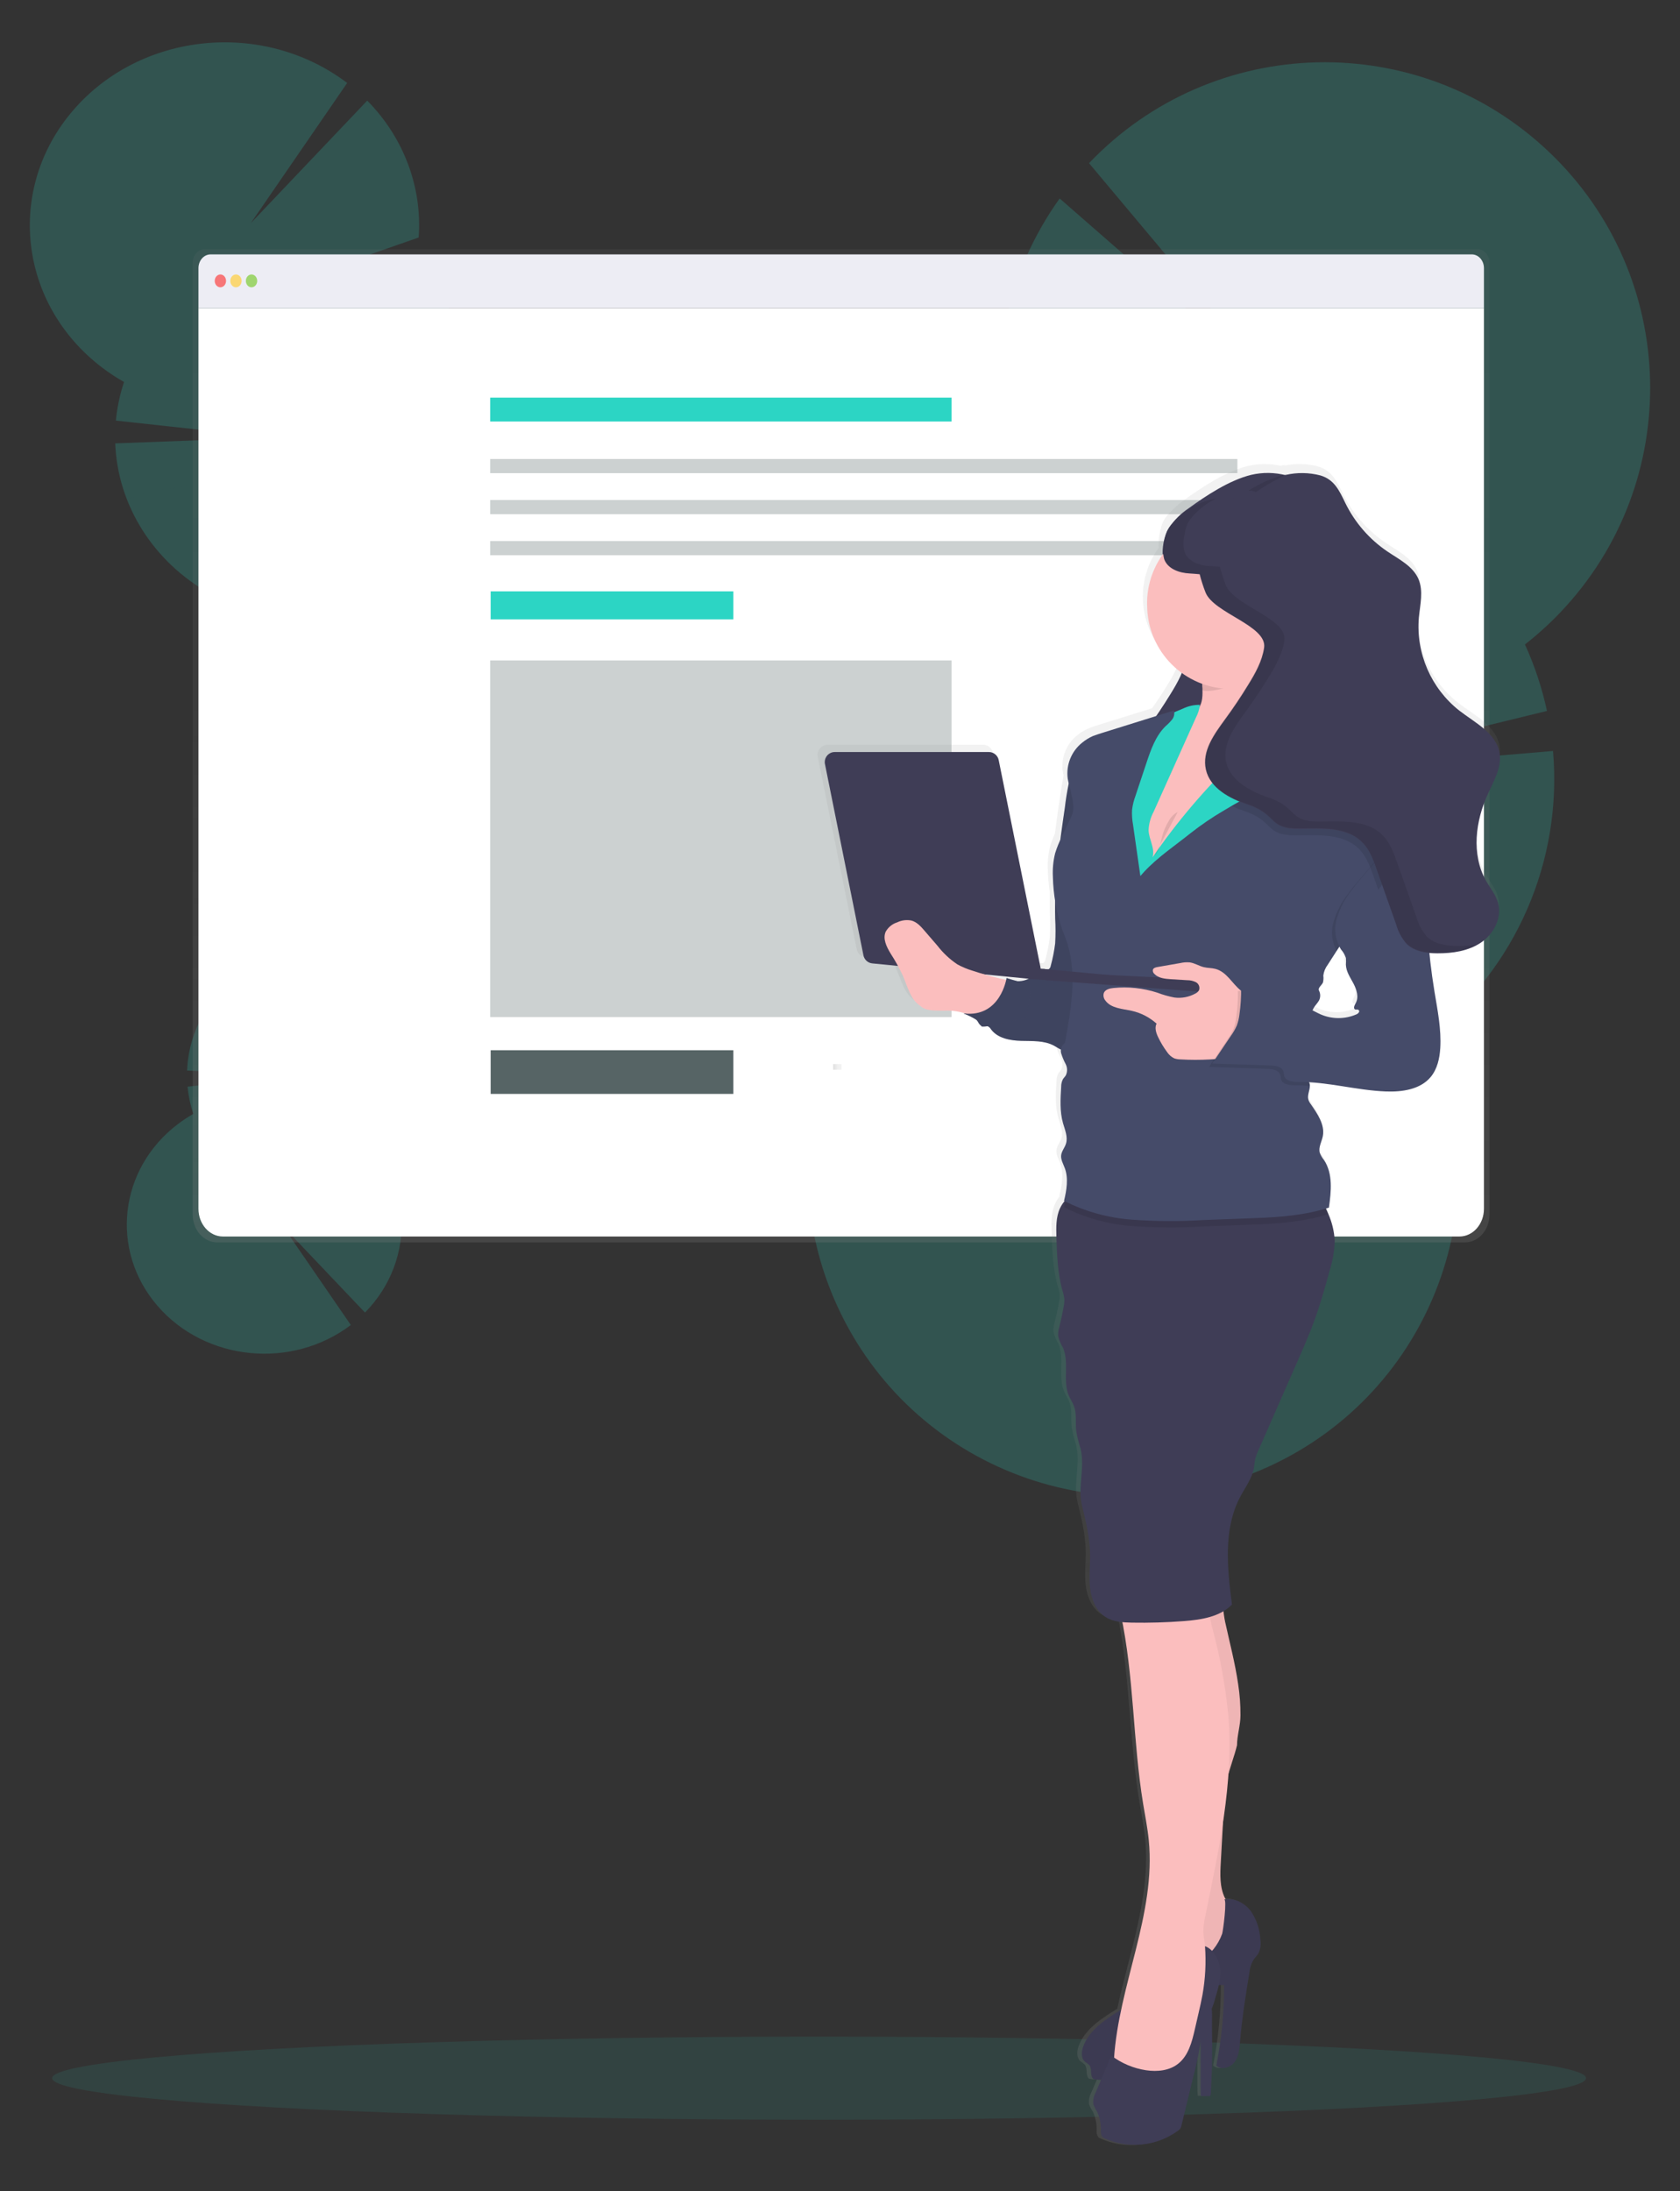 <?xml version="1.0" encoding="utf-8"?>
<!-- Generator: Adobe Illustrator 17.0.0, SVG Export Plug-In . SVG Version: 6.00 Build 0)  -->
<!DOCTYPE svg PUBLIC "-//W3C//DTD SVG 1.1//EN" "http://www.w3.org/Graphics/SVG/1.1/DTD/svg11.dtd">
<svg version="1.1" id="bbad6991-6021-4226-89e8-78832ab4ee8b"
	 xmlns="http://www.w3.org/2000/svg" xmlns:xlink="http://www.w3.org/1999/xlink" x="0px" y="0px" width="1054px"
	 height="1374.49px" viewBox="0 -620.51 1054 1374.49" enable-background="new 0 -620.51 1054 1374.49" xml:space="preserve">
<rect x="0" y="-620.51" width="1054" height="1374.49" fill="#333333" stroke="none"/>
<g>
	<ellipse opacity="0.1" fill="#2CD5C4" enable-background="new    " cx="513.877" cy="683.124" rx="481.177" ry="26.063"/>
	<g opacity="0.2">
		<path fill="#2CD5C4" d="M299.524-35.751c1.556-8.505,6.564-15.39,14.256-18.134c7.692-2.744,16.324-0.706,23.504,4.686
			c5.524,4.235,9.748,9.774,12.239,16.048c0.239,0.61,0.462,1.22,0.684,1.813c-15.247,7.018-30.278,14.24-45.093,21.665
			c-1.29-2.049-2.393-4.196-3.299-6.419C299.204-22.337,298.413-29.123,299.524-35.751z"/>
		<path fill="#2CD5C4" d="M319.422-21.416c-13.108,4.764-29.12-4.438-35.765-20.552c-6.644-16.114-1.404-33.039,11.704-37.803
			c13.108-4.764,29.12,4.438,35.765,20.552C337.77-43.105,332.53-26.18,319.422-21.416z"/>
		<path fill="#2CD5C4" d="M308.441-66.914c-13.173,4.708-29.174-4.604-35.74-20.797c-6.566-16.194-1.21-33.137,11.962-37.845
			c13.173-4.708,29.174,4.604,35.74,20.797C326.97-88.566,321.614-71.622,308.441-66.914z"/>
		<path fill="#2CD5C4" d="M293.921-102.746c-13.173,4.708-29.174-4.604-35.74-20.797s-1.21-33.137,11.962-37.845
			c13.173-4.708,29.174,4.604,35.74,20.797C312.449-124.397,307.093-107.454,293.921-102.746z"/>
		<path fill="#2CD5C4" d="M279.383-138.594c-13.173,4.708-29.174-4.604-35.74-20.797c-6.566-16.194-1.21-33.137,11.962-37.845
			s29.174,4.604,35.74,20.797C297.911-160.245,292.556-143.301,279.383-138.594z"/>
		<path fill="#2CD5C4" d="M311.182-312.416c48.358,27.263,70.57,82.05,53.76,132.601c-20.122,60.508-88.681,94.245-153.131,75.355
			c-64.45-18.891-100.386-83.256-80.265-143.764c-35.435-19.963-57.729-55.382-59.263-94.153l97.843-3.675L72.693-356.66
			c0.78-8.221,2.5-16.34,5.128-24.216c-4.767-2.7-9.333-5.703-13.664-8.988c-52.531-39.836-60.718-112.11-18.286-161.428
			c42.432-49.318,119.415-57.004,171.946-17.168l-60.409,87.862l72.989-76.805c22.894,23.231,34.569,54.297,32.273,85.872
			L194.69-447.78l66.665-12.742c-0.922,5.23-2.23,10.394-3.914,15.454C305.801-417.782,328.005-362.978,311.182-312.416z"/>
		<path opacity="0.1" fill="#2CD5C4" enable-background="new    " d="M311.165-312.448c48.358,27.263,70.57,82.05,53.76,132.601
			c-20.122,60.508-88.681,94.245-153.131,75.355c-64.45-18.891-100.386-83.256-80.265-143.764
			c-23.511-13.226-41.58-33.514-51.281-57.58C75.377-317.888,319.148-336.167,311.165-312.448z"/>
	</g>
	<g opacity="0.2">
		<path fill="#2CD5C4" d="M279.398-179.249c0.639-1.569,1.418-3.085,2.329-4.531c10.458,5.241,21.068,10.339,31.831,15.293
			c-0.157,0.419-0.314,0.85-0.483,1.28c-1.758,4.429-4.74,8.339-8.64,11.328c-5.068,3.806-11.162,5.245-16.591,3.308
			c-5.43-1.937-8.965-6.797-10.064-12.801C276.997-170.05,277.555-174.841,279.398-179.249z"/>
		<path fill="#2CD5C4" d="M300.089-148.805c-4.69,11.375-15.994,17.871-25.247,14.508c-9.253-3.363-12.952-15.31-8.262-26.685
			c4.69-11.375,15.994-17.871,25.247-14.508S304.78-160.181,300.089-148.805z"/>
		<path fill="#2CD5C4" d="M292.52-116.658c-4.635,11.431-15.93,18.004-25.229,14.681c-9.299-3.323-13.079-15.284-8.444-26.715
			c4.635-11.431,15.93-18.004,25.229-14.681S297.155-128.089,292.52-116.658z"/>
		<path fill="#2CD5C4" d="M282.27-91.364c-4.635,11.431-15.93,18.004-25.229,14.681s-13.079-15.284-8.444-26.715
			s15.93-18.004,25.229-14.681C283.124-114.756,286.905-102.795,282.27-91.364z"/>
		<path fill="#2CD5C4" d="M272.008-66.059c-4.635,11.431-15.93,18.004-25.229,14.681c-9.299-3.323-13.079-15.284-8.444-26.715
			s15.93-18.004,25.229-14.681S276.643-77.49,272.008-66.059z"/>
		<path fill="#2CD5C4" d="M248.074,123.569c1.189,3.572,2.112,7.217,2.763,10.909l-47.059-8.995l47.989,16.766
			c1.621,22.289-6.621,44.219-22.782,60.618l-51.524-54.218l42.643,62.023c-37.082,28.121-91.426,22.695-121.379-12.119
			c-29.953-34.814-24.174-85.833,12.909-113.954c3.057-2.319,6.28-4.439,9.645-6.345c-1.855-5.56-3.069-11.291-3.62-17.095
			l68.779-7.488l-69.069-2.594c1.083-27.369,16.821-52.371,41.835-66.463c-14.204-42.713,11.163-88.149,56.66-101.484
			c45.496-13.335,93.893,10.48,108.097,53.194c11.867,35.684-3.813,74.359-37.95,93.604
			C297.886,65.621,282.212,104.308,248.074,123.569z"/>
		<path opacity="0.1" fill="#2CD5C4" enable-background="new    " d="M122.992,25.284c6.848-16.989,19.603-31.31,36.2-40.646
			c-14.204-42.713,11.163-88.149,56.66-101.484c45.496-13.335,93.893,10.48,108.097,53.194c11.867,35.684-3.813,74.359-37.95,93.604
			C291.634,46.695,119.553,33.792,122.992,25.284z"/>
	</g>
	<g opacity="0.2">
		<path fill="#2CD5C4" d="M584.98-46.971c-74.199,58.174-98.932,159.58-59.849,245.384
			c46.756,102.648,167.872,147.958,270.52,101.202s147.958-167.872,101.202-270.52c54.322-42.599,83.466-109.745,77.482-178.519
			l-162.984,13.806l159.19-38.921c-3.089-14.358-7.718-28.341-13.806-41.706c7.859-6.136,15.258-12.839,22.138-20.055
			c77.832-81.639,74.745-210.916-6.894-288.748s-210.916-74.745-288.748,6.894l119.525,142.599L664.816-496.017
			c-32.771,45.718-45.276,102.911-34.575,158.134l117.916,27.852l-113.186-8.692c2.676,9.024,5.981,17.85,9.892,26.412
			C570.665-234.157,545.919-132.77,584.98-46.971z"/>
		<path opacity="0.1" fill="#2CD5C4" enable-background="new    " d="M584.98-46.971c-74.2,58.157-98.952,159.544-59.897,245.349
			c46.727,102.662,167.83,148.006,270.491,101.279c102.662-46.727,148.006-167.83,101.279-270.491
			c36.1-28.216,61.616-67.794,72.416-112.321C974.696-105.413,566.612-87.213,584.98-46.971z"/>
	</g>
	<g>
		
			<linearGradient id="SVGID_1_" gradientUnits="userSpaceOnUse" x1="-624.018" y1="1656.399" x2="-624.018" y2="2279.501" gradientTransform="matrix(1 0 0 -1 1151.71 1815.26)">
			<stop  offset="0" style="stop-color:#808080;stop-opacity:0.25"/>
			<stop  offset="0.54" style="stop-color:#808080;stop-opacity:0.12"/>
			<stop  offset="1" style="stop-color:#808080;stop-opacity:0.1"/>
		</linearGradient>
		<path fill="url(#SVGID_1_)" d="M926.812-464.242H128.541c-4.236,0.013-7.662,3.913-7.656,8.715v596.805
			c-0.028,9.678,6.868,17.55,15.404,17.582c0.017,0,0.034,0,0.052,0h782.701c8.536,0,15.456-7.846,15.456-17.524
			c0-0.019,0-0.039,0-0.058v-596.817c0-4.807-3.437-8.704-7.676-8.704C926.818-464.242,926.815-464.242,926.812-464.242z"/>
		<path fill="#FFFFFF" d="M930.995-427.196v564.958c0,9.596-6.858,17.377-15.322,17.384H139.834
			c-8.464-0.006-15.322-7.787-15.322-17.384v-564.958H930.995z"/>
		<path fill="#EDEDF4" d="M930.995-452.302v25.106H124.512v-25.106c-0.006-4.755,3.39-8.615,7.584-8.622c0.003,0,0.007,0,0.01,0
			h791.346C927.63-460.892,931.001-457.039,930.995-452.302z"/>
		<ellipse opacity="0.8" fill="#FA5959" enable-background="new    " cx="138.268" cy="-444.311" rx="3.555" ry="4.03"/>
		<ellipse opacity="0.8" fill="#FED253" enable-background="new    " cx="148.036" cy="-444.311" rx="3.555" ry="4.03"/>
		<ellipse opacity="0.8" fill="#8CCF4D" enable-background="new    " cx="157.804" cy="-444.311" rx="3.555" ry="4.03"/>
	</g>
	
		<linearGradient id="SVGID_2_" gradientUnits="userSpaceOnUse" x1="-467.501" y1="462.976" x2="-467.501" y2="468.26" gradientTransform="matrix(6.123234e-17 1 1 -6.123234e-17 59.72 516.27)">
		<stop  offset="0" style="stop-color:#808080;stop-opacity:0.25"/>
		<stop  offset="0.54" style="stop-color:#808080;stop-opacity:0.12"/>
		<stop  offset="1" style="stop-color:#808080;stop-opacity:0.1"/>
	</linearGradient>
	<rect x="522.686" y="47.006" fill="url(#SVGID_2_)" width="5.284" height="3.526"/>
	<g>
		<rect x="307.527" y="-371.076" fill="#2CD5C4" width="289.439" height="14.988"/>
		<rect x="307.527" y="-332.586" opacity="0.3" fill="#566465" width="468.78" height="8.882"/>
		<rect x="307.527" y="-306.837" opacity="0.3" fill="#566465" width="468.78" height="8.882"/>
		<rect x="307.527" y="-281.087" opacity="0.3" fill="#566465" width="468.78" height="8.882"/>
		<rect x="307.825" y="-249.553" fill="#2CD5C4" width="152.271" height="17.579"/>
		<rect x="307.825" y="38.302" fill="#566465" width="152.271" height="27.393"/>
		<rect x="307.527" y="-206.228" opacity="0.3" fill="#566465" width="289.439" height="223.741"/>
	</g>
	<g>
		
			<linearGradient id="SVGID_3_" gradientUnits="userSpaceOnUse" x1="-841.1" y1="1090.205" x2="-841.1" y2="2144.664" gradientTransform="matrix(-1 0 0 -1 -114.139 1815.26)">
			<stop  offset="0" style="stop-color:#808080;stop-opacity:0.25"/>
			<stop  offset="0.54" style="stop-color:#808080;stop-opacity:0.12"/>
			<stop  offset="1" style="stop-color:#808080;stop-opacity:0.1"/>
		</linearGradient>
		<path fill="url(#SVGID_3_)" d="M518.069-153.223c-3.469,0.697-5.716,4.073-5.019,7.542L537.459-25.12
			c0.572,2.759,2.869,4.828,5.673,5.108l16.266,1.591c1.194,2.098,2.277,4.257,3.245,6.469c2.91,6.825,4.773,14.842,11.053,18.841
			c3.412,3.391,10.949,2.784,15.324,2.784c4.583-0.168,9.161,0.47,13.524,1.884c-0.508-0.062-1.021-0.062-1.528,0
			c2.837,1.138,5.581,2.496,8.206,4.061c0.214,0.251,0.41,0.517,0.586,0.796c0.691,1.068,1.235,2.345,2.407,2.868
			c-0.356,0.67,1.256,0.691,3.831,0.335c0.247,0.052,0.487,0.137,0.712,0.251c0.685,0.451,1.258,1.052,1.675,1.758
			c4.229,5.631,12.1,7.034,19.176,7.222s14.507-0.314,20.788,3.036c1.486,0.796,2.868,1.8,4.417,2.47
			c-0.115,0.728-0.115,1.47,0,2.198c0.718,2.348,1.664,4.62,2.826,6.783c1.154,2.22,1.208,4.852,0.147,7.118
			c-0.523,0.921-1.34,1.612-1.884,2.512c-0.739,1.474-1.112,3.104-1.089,4.752c-0.481,7.662-0.963,15.491,1.13,22.86
			c1.214,4.312,3.287,8.834,1.926,13.021c-0.796,2.554-2.763,4.522-3.077,7.39c-0.314,2.868,1.382,5.464,2.366,8.164
			c2.345,6.343,1.068,13.963-0.544,20.516l0.314,0.168c-1.178,1.397-2.164,2.946-2.931,4.606
			c-2.575,5.485-2.407,11.954-2.219,18.045c0.356,11.493,0.754,23.111,3.936,34.123c0.533,1.57,0.904,3.19,1.109,4.836
			c0.046,1.552-0.087,3.105-0.398,4.627c-0.691,4.417-1.717,8.813-2.784,13.168c-0.628,1.858-0.878,3.822-0.733,5.778
			c0.625,2.513,1.635,4.914,2.994,7.118c4.208,9.504-0.398,20.976,3.789,30.438c0.963,2.24,2.407,4.271,3.245,6.552
			c1.863,4.982,0.816,10.53,1.445,15.784c0.667,3.719,1.576,7.39,2.721,10.991c3.015,11.702-1.968,24.158,0.921,35.902
			c2.47,10.069,4.941,20.202,5.129,30.522c0.167,7.201-0.816,14.403,0,21.541s3.81,14.507,9.944,18.318
			c3.255,1.854,6.895,2.928,10.635,3.14c7.243,37.703,6.846,76.578,13.126,114.469c1.256,7.704,2.805,15.324,3.58,23.028
			c3.58,36.112-9.86,71.177-17.48,106.765l-1.214,0.754c-9.337,5.82-19.301,12.393-23.028,22.714
			c-1.151,3.203-1.403,7.243,1.151,9.483c0.953,0.627,1.856,1.327,2.701,2.093c2.031,2.47,0.251,6.804,2.701,8.897
			c1.613,0.272,3.243,0.44,4.878,0.502l-3.454,8.06c-1.283,2.267-1.783,4.894-1.424,7.474c0.592,1.592,1.38,3.104,2.345,4.501
			c1.766,3.787,2.586,7.947,2.387,12.121c-0.153,1.393,0.228,2.792,1.068,3.915c0.461,0.418,0.993,0.751,1.57,0.984
			c15.255,6.717,32.93,4.82,46.411-4.982c0.628-0.416,1.163-0.957,1.57-1.591c0.206-0.434,0.361-0.891,0.461-1.361l3.203-13.084
			l0.377-1.549l3.768-15.45c1.779-7.222,3.538-14.528,4.773-21.876c0,4.103,0,8.206,0,12.309c0,4.787,0,9.588,0,14.403
			c-0.037,2.096,0.04,4.193,0.23,6.28c1.758,0,3.538,0,5.296,0c0.258,0.02,0.51-0.09,0.67-0.293
			c0.244-0.531,0.359-1.112,0.335-1.696c0.251-5.275,0.44-10.551,0.565-15.826c0.167-9.239,0.167-18.485,0-27.738
			c-0.126-2.093,0.209-6.406-0.126-9.274c0.834-2.045,1.534-4.143,2.093-6.28c0.837-2.91,1.738-5.841,2.386-8.792
			c1.097-0.157,2.211-0.157,3.308,0c0.061,17.091-1.58,34.146-4.899,50.912c3.287,3.077,9.044,1.298,11.66-2.345
			c2.617-3.643,2.973-8.353,3.35-12.812c1.256-14.633,3.622-29.161,5.966-43.648c0.255-2.494,0.964-4.921,2.093-7.159
			c1.151-1.926,2.91-3.329,3.915-5.422c1.032-2.561,1.344-5.355,0.9-8.081c-0.32-6.457-2.429-12.697-6.092-18.024
			c-3.637-5.004-9.591-7.788-15.764-7.369c-0.126-0.23-0.377-0.461-0.377-0.691c-3.475-6.95-3.119-15.094-2.68-22.839
			c0.502-8.751,0.991-17.494,1.465-26.231c1.444-9.63,2.575-19.281,3.245-28.931c1.633-6.218,3.957-12.205,5.485-18.485
			c0-6.176,2.24-12.561,2.24-18.841c0.025-6.539-0.465-13.07-1.465-19.532c-1.989-13.293-5.401-26.273-8.269-39.357
			c-0.481-2.219-0.796-4.543-1.109-6.846c1.959-1.168,3.766-2.574,5.38-4.187c-2.952-22.923-5.652-47.542,5.213-67.953
			c3.224-6.05,7.62-11.723,8.751-18.464c0.272-1.737,0.356-3.475,0.733-5.192c0.491-2.008,1.192-3.959,2.093-5.82
			c7.173-16.217,14.333-32.42,21.479-48.609c1.151-2.617,2.303-5.234,3.475-7.829c3.705-8.457,7.453-16.894,10.635-25.582
			c3.747-10.111,6.699-20.578,9.546-31.046c2.005-6.173,3.105-12.604,3.266-19.092c-0.296-5.78-1.652-11.457-3.998-16.747
			c-0.502-1.193-1.047-2.387-1.591-3.559l1.926-0.544c1.444-10.195,2.638-21.437-3.098-29.978c-1.127-1.348-2.031-2.868-2.68-4.501
			c-1.026-3.496,1.193-7.055,1.905-10.614c1.444-7.306-3.517-14.173-7.704-20.327c-0.634-0.821-1.129-1.74-1.465-2.721
			c-0.796-2.805,0.942-5.924,0.942-8.751c0.001-0.723-0.156-1.438-0.461-2.093c16.245,0.942,32.302,5.192,48.63,5.82
			c10.321,0.398,21.835-1.214,28.45-9.106c4.208-5.003,5.694-11.723,6.092-18.213c0.754-11.995-1.738-23.907-3.684-35.777
			c-1.319-8.039-2.366-16.14-3.203-24.242c1.696,0.23,3.37,0.23,5.024,0.23c9.672,0.042,19.699-1.403,27.696-6.804
			c7.997-5.401,13.335-15.491,10.823-24.765c-1.424-5.213-5.045-9.525-7.704-14.235c-9.42-16.601-6.678-37.724,1.34-55.015
			c3.789-8.206,8.813-16.706,7.285-25.603c-2.156-12.477-15.596-18.966-25.665-26.712c-17.959-13.978-27.639-36.085-25.728-58.763
			c0.775-8.227,3.015-16.873-0.293-24.43c-3.538-8.102-12.267-12.372-19.636-17.313c-11.445-7.674-20.671-18.221-26.754-30.585
			c-3.747-7.683-6.846-14.717-15.722-17.355c-7.128-1.87-14.601-2.006-21.793-0.398c0.502-0.23,0.984-0.502,1.486-0.712
			l-1.989,0.398l-1.047,0.293c-6.791-1.473-13.823-1.437-20.599,0.105c-13.712,3.308-28.701,13.147-39.88,21.248
			c-3.363,2.34-6.453,5.051-9.211,8.081c-0.293,0.314-0.607,0.607-0.879,0.921c-1.382,1.489-2.545,3.166-3.454,4.982
			c-0.589,1.341-1.017,2.746-1.277,4.187c-1.173,3.884-1.648,7.945-1.403,11.995c-0.607,0.837-1.193,1.717-1.758,2.596
			c-14.89,23.581-8.781,54.685,13.921,70.884c-2.017,4.61-4.405,9.048-7.139,13.272c-2.805,4.689-5.966,9.274-9.085,13.817
			l-33.683,10.467c-2.13,0.623-4.227,1.356-6.28,2.198c-2.475,1.076-4.793,2.485-6.887,4.187
			c-6.872,5.41-10.381,14.043-9.232,22.714c0.146,0.879,0.335,1.738,0.565,2.596c-1.026,5.15-1.8,10.404-2.575,15.617
			c-1.026,7.013-2.031,14.068-2.952,21.102c-1.179,2.479-2.159,5.048-2.931,7.683c-1.221,4.855-1.715,9.864-1.465,14.863
			c0.128,4.689,0.541,9.366,1.235,14.005c0,4.124-0.126,8.206,0,12.393c0.324,5.243,0.324,10.5,0,15.743
			c-0.572,4.78-1.503,9.511-2.784,14.152c-0.105,0.844-0.561,1.604-1.256,2.093c-0.13,0.045-0.263,0.08-0.398,0.105l-2.24-0.23
			l-2.512-0.272c0.042-0.355,0.042-0.713,0-1.068l-26.419-130.337c-0.615-2.981-3.236-5.122-6.28-5.129h-97.638
			C518.74-153.33,518.402-153.29,518.069-153.223z M822.208,9.547c0.194-0.542,0.432-1.067,0.712-1.57
			c0.984-1.675,2.449-3.077,3.433-4.773c0.964-1.938,0.964-4.216,0-6.155c-0.963-1.779,1.633-3.308,2.47-5.15
			c0.362-1.422,0.44-2.902,0.23-4.354c0.302-2.456,1.249-4.789,2.742-6.762c1.87-2.931,3.747-5.841,5.631-8.73
			c0.586-0.858,1.151-1.717,1.717-2.596c0.335,0.586,0.649,1.172,1.026,1.717c1.381,1.561,2.434,3.383,3.098,5.359
			c0.127,1.393,0.127,2.794,0,4.187c0.084,4.333,2.742,8.102,4.815,11.912c2.073,3.81,3.517,8.583,1.424,12.351
			c-0.754,1.298-1.738,3.308-0.377,3.978c0.712,0.335,1.424-0.335,2.303,0.461c0.879,0.796-0.314,2.135-1.403,2.617
			c-7.307,3.16-15.595,3.16-22.902,0C825.453,11.305,823.799,10.384,822.208,9.547z M614.77-12.979l26.963,2.638
			c-2.24,1.087-4.715,1.597-7.201,1.486L628-10.802c0,0-0.063,0.419-0.23,1.172c-1.235-0.335-2.47-0.628-3.705-0.921
			C620.945-11.283,617.847-12.099,614.77-12.979z"/>
		<path fill="#3F3D56" d="M806.968-322.325c-7.214-1.897-14.782-1.997-22.044-0.293c-13.544,3.287-28.366,13.063-39.419,21.123
			c-4.693,3.141-8.738,7.157-11.912,11.828c-7.348,11.995-3.81,27.529,1.235,40.654c5.045,13.126,11.64,26.649,9.546,40.571
			c-1.235,8.374-5.485,15.973-9.944,23.174c-4.564,7.467-9.407,14.689-14.528,21.667c-6.846,9.42-14.675,19.992-12.037,31.611
			c2.638,11.619,14.905,18.108,26.21,21.939c19.306,6.494,39.568,9.686,59.935,9.441c13.838-0.167,29.622-1.214,39.315,8.667
			c4.564,4.606,6.95,11.011,9.044,17.166l12.037,34.102c1.549,4.375,3.182,8.918,6.49,12.184c4.94,4.878,12.456,5.924,19.385,5.924
			c9.546,0.042,19.469-1.424,27.382-6.783c7.913-5.359,13.189-15.387,10.697-24.619c-1.34-5.192-4.982-9.483-7.62-14.173
			c-9.316-16.496-6.594-37.514,1.319-54.722c3.747-8.143,8.73-16.622,7.222-25.456c-2.135-12.414-15.429-18.862-25.372-26.587
			c-17.657-13.928-27.148-35.787-25.268-58.197c0.754-8.164,2.973-16.789-0.293-24.305c-3.496-8.06-12.121-12.288-19.427-17.208
			c-11.323-7.66-20.439-18.155-26.44-30.439C818.817-312.612,815.739-319.604,806.968-322.325z"/>
		<path fill="#454B69" d="M691.41-42.412c1.277,21.165,2.533,42.874-3.747,63.138c-1.267,5.119-3.817,9.831-7.411,13.691
			c-3.768,3.58-9.567,5.673-14.424,3.58c-1.591-0.67-3.015-1.717-4.543-2.533c-6.155-3.329-13.565-2.847-20.557-3.036
			c-6.992-0.188-14.759-1.57-18.946-7.18c-0.416-0.7-0.98-1.301-1.654-1.758c-1.361-0.712-3.349-0.042-4.501-0.565
			c-1.151-0.523-1.696-1.8-2.366-2.847c-1.905-2.952-5.234-5.38-8.709-4.836c6.92,1.759,14.262,0.422,20.118-3.663
			c5.789-4.257,8.509-11.538,6.929-18.548c5.14,3.015,11.61,2.531,16.245-1.214c2.303-1.947,4.522-4.836,7.515-4.48
			c0.879,0.105,1.821,0.502,2.617,0.105c0.693-0.488,1.143-1.251,1.235-2.093c1.271-4.622,2.202-9.331,2.784-14.089
			c0.304-5.208,0.304-10.43,0-15.638c-0.628-23.342,2.742-46.663,6.092-69.69c1.115-9.567,3.041-19.021,5.757-28.261
			C685.109-110.512,689.38-76.054,691.41-42.412z"/>
		<path opacity="0.1" enable-background="new    " d="M691.41-42.412c1.277,21.165,2.533,42.874-3.747,63.138
			c-1.267,5.119-3.817,9.831-7.411,13.691c-3.768,3.58-9.567,5.673-14.424,3.58c-1.591-0.67-3.015-1.717-4.543-2.533
			c-6.155-3.329-13.565-2.847-20.557-3.036c-6.992-0.188-14.759-1.57-18.946-7.18c-0.416-0.7-0.98-1.301-1.654-1.758
			c-1.361-0.712-3.349-0.042-4.501-0.565c-1.151-0.523-1.696-1.8-2.366-2.847c-1.905-2.952-5.234-5.38-8.709-4.836
			c6.92,1.759,14.262,0.422,20.118-3.663c5.789-4.257,8.509-11.538,6.929-18.548c5.14,3.015,11.61,2.531,16.245-1.214
			c2.303-1.947,4.522-4.836,7.515-4.48c0.879,0.105,1.821,0.502,2.617,0.105c0.693-0.488,1.143-1.251,1.235-2.093
			c1.271-4.622,2.202-9.331,2.784-14.089c0.304-5.208,0.304-10.43,0-15.638c-0.628-23.342,2.742-46.663,6.092-69.69
			c1.115-9.567,3.041-19.021,5.757-28.261C685.109-110.512,689.38-76.054,691.41-42.412z"/>
		<path fill="#FBBEBE" d="M778.246,455.469c0.032-6.511-0.451-13.014-1.444-19.448c-1.905-13.21-5.338-26.126-8.185-39.147
			c-2.135-9.944-0.67-22.379-12.958-22.504c-13.817-0.126-28.115,2.156-41.869,3.203c-1.8,63.117,14.047,125.397,15.47,188.409
			c0.356,15.45-0.251,31.297-6.071,45.616c-4.522,11.263-12.121,20.997-19.176,30.899c-2.361,2.826-4.006,6.179-4.794,9.776
			c-0.502,3.643,1.193,7.85,4.668,9.002c1.898,0.496,3.9,0.423,5.757-0.209c12.498-3.328,21.772-13.607,30.145-23.384l26.922-31.192
			c5.485-6.343,11.326-14.068,9.483-22.232c-1.172-5.213-5.275-9.232-7.641-14.026c-3.433-6.908-3.077-15.01-2.638-22.714l1.8-32.49
			c0.204-6.422,0.904-12.819,2.093-19.134c1.633-7.327,4.522-14.34,6.28-21.646C776.09,468.155,778.246,461.812,778.246,455.469z"/>
		<path opacity="0.05" enable-background="new    " d="M778.246,455.469c0.032-6.511-0.451-13.014-1.444-19.448
			c-1.905-13.21-5.338-26.126-8.185-39.147c-2.135-9.944-0.67-22.379-12.958-22.504c-13.817-0.126-28.115,2.156-41.869,3.203
			c-1.8,63.117,14.047,125.397,15.47,188.409c0.356,15.45-0.251,31.297-6.071,45.616c-4.522,11.263-12.121,20.997-19.176,30.899
			c-2.361,2.826-4.006,6.179-4.794,9.776c-0.502,3.643,1.193,7.85,4.668,9.002c1.898,0.496,3.9,0.423,5.757-0.209
			c12.498-3.328,21.772-13.607,30.145-23.384l26.922-31.192c5.485-6.343,11.326-14.068,9.483-22.232
			c-1.172-5.213-5.275-9.232-7.641-14.026c-3.433-6.908-3.077-15.01-2.638-22.714l1.8-32.49c0.204-6.422,0.904-12.819,2.093-19.134
			c1.633-7.327,4.522-14.34,6.28-21.646C776.09,468.155,778.246,461.812,778.246,455.469z"/>
		<path fill="#3F3D56" d="M766.753,592.568c-2.562,7.111-7.453,13.146-13.879,17.124c-16.852,10.132-33.809,20.599-50.556,31.067
			c-9.232,5.862-19.092,12.33-22.756,22.609c-1.13,3.14-1.403,7.201,1.13,9.42c0.946,0.627,1.842,1.327,2.68,2.093
			c2.01,2.449,0.23,6.762,2.659,8.855c14.087,2.213,28.359-2.667,38.142-13.042c4.444-5.347,8.396-11.086,11.807-17.145
			c4.055-6.398,8.553-12.505,13.461-18.276c4.794-5.694,11.2-11.472,18.548-10.467c0.032,16.93-1.602,33.821-4.878,50.431
			c3.161,3.036,8.939,1.277,11.535-2.345c2.596-3.622,2.952-8.311,3.329-12.749c1.214-14.549,3.559-28.994,5.903-43.418
			c0.254-2.481,0.964-4.894,2.093-7.118c1.13-1.905,2.868-3.412,3.852-5.401c1.048-2.542,1.36-5.328,0.9-8.039
			c-0.311-6.417-2.398-12.621-6.029-17.92c-3.936-5.108-10.467-8.499-16.747-7.201C769.998,570.356,767.36,590.746,766.753,592.568z
			"/>
		<path opacity="0.05" enable-background="new    " d="M766.753,592.568c-2.562,7.111-7.453,13.146-13.879,17.124
			c-16.852,10.132-33.809,20.599-50.556,31.067c-9.232,5.862-19.092,12.33-22.756,22.609c-1.13,3.14-1.403,7.201,1.13,9.42
			c0.946,0.627,1.842,1.327,2.68,2.093c2.01,2.449,0.23,6.762,2.659,8.855c14.087,2.213,28.359-2.667,38.142-13.042
			c4.444-5.347,8.396-11.086,11.807-17.145c4.055-6.398,8.553-12.505,13.461-18.276c4.794-5.694,11.2-11.472,18.548-10.467
			c0.032,16.93-1.602,33.821-4.878,50.431c3.161,3.036,8.939,1.277,11.535-2.345c2.596-3.622,2.952-8.311,3.329-12.749
			c1.214-14.549,3.559-28.994,5.903-43.418c0.254-2.481,0.964-4.894,2.093-7.118c1.13-1.905,2.868-3.412,3.852-5.401
			c1.048-2.542,1.36-5.328,0.9-8.039c-0.311-6.417-2.398-12.621-6.029-17.92c-3.936-5.108-10.467-8.499-16.747-7.201
			C769.998,570.356,767.36,590.746,766.753,592.568z"/>
		<path fill="#FBBEBE" d="M760.41,400.097c-1.779-7.013-2.449-16.831-8.227-21.081s-14.403-5.003-21.269-4.04
			c-8.792,1.235-16.936,5.275-24.556,9.839c-1.371,0.645-2.495,1.718-3.203,3.056c-0.416,1.365-0.416,2.822,0,4.187
			c8.374,39.001,7.536,79.55,14.026,118.949c1.256,7.62,2.784,15.198,3.538,22.86c4.585,46.349-18.946,90.918-21.834,137.392
			c-0.251,4.103-0.147,8.771,2.868,11.598c2.189,1.693,4.805,2.744,7.557,3.036c8.374,1.696,17.438,3.224,25.121-0.398
			c10.907-5.108,14.863-18.318,17.669-30.02c4.04-16.894,8.102-34.395,4.92-51.478c-1.041-4.122-1.742-8.323-2.093-12.561
			c0.06-3.4,0.488-6.783,1.277-10.09c8.395-41.387,17.836-83.298,14.466-125.397C768.83,437.077,765.398,418.392,760.41,400.097z"/>
		<path fill="#3F3D56" d="M760.368,676.661c0.167-9.197,0.167-18.394,0-27.591c-0.063-2.742,0.398-9.337-0.649-11.43
			s-3.998-0.272-5.234,0.314c-0.256,0.102-0.465,0.296-0.586,0.544c-0.132,0.398-0.196,0.816-0.188,1.235
			c-0.502,11.284-0.502,22.672-0.502,34.018v14.319c0.021,2.093,0.021,4.187,0.23,6.28c1.758,0,3.496,0,5.254,0
			c0.261,0.012,0.512-0.106,0.67-0.314c0.24-0.524,0.348-1.099,0.314-1.675C759.9,687.128,760.131,681.894,760.368,676.661z"/>
		<path fill="#3F3D56" d="M666.666,189.456c-3.14-10.907-3.517-22.525-3.894-33.935c-0.167-6.071-0.335-12.435,2.198-17.962
			c0.91-1.989,2.133-3.82,3.622-5.422c3.234-3.446,7.247-6.066,11.702-7.641c6.575-2.109,13.423-3.244,20.327-3.37
			c43.174-2.629,86.501,1.081,128.6,11.011c1.465,2.931,2.931,5.924,4.187,8.981c2.311,5.234,3.652,10.845,3.957,16.559
			c-0.152,6.458-1.238,12.861-3.224,19.008c-2.805,10.383-5.736,20.767-9.441,30.899c-3.119,8.667-6.804,17.041-10.467,25.414
			c-1.172,2.596-2.303,5.192-3.433,7.788c-7.09,16.105-14.172,32.232-21.248,48.379c-0.896,1.856-1.597,3.799-2.093,5.799
			c-0.356,1.696-0.44,3.433-0.733,5.15c-1.109,6.699-5.464,12.351-8.646,18.359c-10.739,20.327-8.081,44.799-5.171,67.597
			c-7.641,7.725-19.301,9.504-30.166,10.342s-21.793,1.151-32.658,0.963c-5.652-0.105-11.577-0.44-16.35-3.433
			c-6.05-3.789-9.002-11.095-9.839-18.213c-0.837-7.118,0.147-14.277,0-21.416c-0.167-10.279-2.638-20.369-5.066-30.376
			c-2.847-11.681,2.031-24.074-0.921-35.714c-1.138-3.58-2.04-7.23-2.701-10.928c-0.607-5.234,0.419-10.739-1.403-15.701
			c-0.837-2.345-2.261-4.292-3.224-6.531c-4.061-9.337,0.44-20.913-3.747-30.271c-1.333-2.197-2.328-4.583-2.952-7.076
			c-0.137-1.947,0.104-3.902,0.712-5.757c1.068-4.333,2.01-8.688,2.763-13.084c0.309-1.515,0.442-3.06,0.398-4.606
			C667.558,192.633,667.194,191.02,666.666,189.456z"/>
		<path fill="#3F3D56" d="M695.116,674.023l-7.746,18.129c-1.255,2.262-1.747,4.868-1.403,7.432c0.582,1.582,1.355,3.086,2.303,4.48
			c1.749,3.778,2.567,7.92,2.387,12.079c-0.146,1.373,0.219,2.752,1.026,3.873c0.464,0.414,0.995,0.747,1.57,0.984
			c15.081,6.683,32.584,4.791,45.888-4.961c0.627-0.41,1.156-0.953,1.549-1.591c0.209-0.425,0.364-0.876,0.461-1.34l3.161-13.021
			l0.377-1.549l3.726-15.366c2.449-9.227,4.33-18.595,5.631-28.052c0.136-2.877,0.767-5.71,1.863-8.374
			c0.879-1.8,2.219-3.328,3.245-5.045c1.386-2.584,2.434-5.334,3.119-8.185c1.738-5.904,3.643-11.912,3.266-18.045
			c-0.377-6.134-3.81-12.937-9.546-15.177c0.756,10.193,0.228,20.44-1.57,30.501c-0.691,3.81-1.549,7.578-2.428,11.346
			l-2.407,10.467c-1.8,7.871-4.04,16.371-10.321,21.374c-5.548,4.48-13.21,5.213-20.202,4.187
			c-7.916-1.188-15.408-4.341-21.793-9.169C696.3,670.553,695.573,672.248,695.116,674.023z"/>
		<path fill="#FBBEBE" d="M713.517-124.768c0.324-5.641,1.129-11.244,2.407-16.747c1.299-6.153,3.734-12.01,7.18-17.271
			c3.066-4.576,7.352-8.202,12.372-10.467c0.733-0.293,1.444-0.544,2.198-0.796c4.585-1.424,10.153-1.821,13.293-4.94
			c3.14-3.119,3.58-7.913,3.433-12.393v-1.34c-0.147-0.9-0.147-1.821-0.147-2.742c-0.551-3.936,0.184-7.945,2.093-11.43
			c1.305-1.77,2.94-3.27,4.815-4.417c8.239-5.518,17.907-8.515,27.822-8.625h0.774c4.271-0.126,10.216-0.126,13.838,1.968
			c3.957,2.219,1.465,8.813,1.465,12.686c0,0.544,0,1.068,0,1.612c0.042,1.256,0.126,2.512,0.272,3.768
			c0.502,4.752,1.444,9.441,2.407,14.11c0.66,4.867,2.275,9.555,4.752,13.796c-4.061,4.501-9.818,7.118-14.403,11.095
			c-8.416,7.285-12.247,18.359-17.836,27.989c-2.749,4.647-5.849,9.077-9.274,13.251c-0.9,1.214-1.968,2.408-2.994,3.622
			c-6.699,7.913-13.859,15.345-20.139,23.719c-2.859,4.421-6.35,8.398-10.362,11.807c-4.878,3.58-11.305,5.254-14.905,10.111
			c-2.199-1.907-3.853-4.363-4.794-7.118c-1.266-3.795-2.053-7.733-2.345-11.723C713.71-98.343,713.065-111.563,713.517-124.768z"/>
		<path opacity="0.1" enable-background="new    " d="M756.286-203c1.305-1.77,2.94-3.27,4.815-4.417
			c8.239-5.518,17.907-8.515,27.822-8.625c4.271-0.126,10.572-0.251,14.528,1.968c3.957,2.219,1.465,8.813,1.465,12.686
			c0.042,1.8,0.167,3.601,0.356,5.38c-9.044,7.285-12.854,4.836-25.414,4.836c-6.301,0-19.929,5.778-25.519,3.684v-1.34
			C754.046-193.684,753.627-198.98,756.286-203z"/>
		<path fill="#FBBEBE" d="M719.651-240.974c-0.014-0.7-0.014-1.4,0-2.1c0.58-29.072,24.617-52.169,53.689-51.589
			c29.072,0.58,52.169,24.618,51.589,53.689c-0.02,25.127-17.786,46.74-42.434,51.624c-3.362,0.664-6.781,0.998-10.208,0.997
			c-29.055-0.007-52.602-23.567-52.595-52.621H719.651z"/>
		<path fill="#2CD5C4" d="M787.834-164.732c-1.989,1.256-4.647,1.675-6.448,3.119c-2.596,2.073-3.245,6.217-3.056,9.316
			c0.284,1.626,0.183,3.297-0.293,4.878c-0.517,1.003-1.229,1.892-2.093,2.617c-19.704,18.828-37.417,39.635-52.859,62.091
			c1.696-5.569-2.303-11.221-2.491-17.02c0.176-4.081,1.279-8.069,3.224-11.66c8.862-19.706,17.71-39.405,26.545-59.098
			c1.287-2.452,2.111-5.12,2.428-7.871c-3.665-0.054-7.293,0.749-10.593,2.345c-7.038,2.844-13.915,6.073-20.599,9.672
			c-2.695,1.291-5.168,3.001-7.327,5.066c-3.069,3.734-5.079,8.224-5.82,13c-5.61,24.661-2.826,50.347,0,75.468
			c0.296,4.073,1.062,8.098,2.282,11.995c5.715-0.9,10.949-4.061,16.182-6.699c11.388-5.778,23.781-9.399,35.232-15.052
			c7.07-3.63,13.933-7.648,20.558-12.037l16.496-10.467c14.633-9.232,29.915-19.218,38.289-34.353
			c2.261-4.061,3.894-9.358,1.214-13.147c-1.696-2.386-4.647-3.475-7.139-5.024c-3.55-2.23-6.282-5.55-7.788-9.462
			c-1.109-2.91-1.507-6.029-2.784-8.855c-1.088-2.97-3.781-5.053-6.929-5.359c-2.143,0.239-4.167,1.106-5.82,2.491
			C801.441-174.089,794.763-169.128,787.834-164.732z"/>
		<path opacity="0.1" enable-background="new    " d="M668.613,132.138c3.234-3.446,7.247-6.066,11.702-7.641
			c6.575-2.109,13.423-3.244,20.327-3.37c43.174-2.629,86.501,1.081,128.6,11.011c1.465,2.931,2.931,5.924,4.187,8.981
			c-14.612,4.606-29.664,5.841-44.988,6.448l-33.746,1.277c-14.818,0.89-29.678,0.806-44.485-0.251
			c-14.85-1.091-29.34-5.096-42.643-11.786C667.901,135.299,668.278,133.729,668.613,132.138z"/>
		<path fill="#454B69" d="M666.247-37.891c-3.512-10.542-5.431-21.549-5.694-32.658c-0.255-4.978,0.231-9.966,1.444-14.801
			c1.102-3.539,2.503-6.977,4.187-10.279c1.947-4.333,3.978-8.395,6.134-13c2.156-4.606,0.565-10.321-0.461-15.282
			c-0.586-2.742-1.549-5.38-1.989-8.164c-1.145-8.607,2.312-17.182,9.106-22.588c2.07-1.704,4.367-3.114,6.825-4.187
			c2.093-0.775,4.187-1.424,6.28-2.093l44.402-13.859c0.549,1.911,0.161,3.968-1.047,5.548l0,0c-1.26,1.557-2.662,2.993-4.187,4.292
			c-6.28,6.155-9.253,14.801-12.037,23.174c-1.884,5.694-3.789,11.367-5.694,17.061c-0.335,1.047-0.691,2.093-1.026,3.14
			c-1.104,2.909-1.863,5.937-2.261,9.023c-0.164,3.139,0.04,6.287,0.607,9.379c1.535,10.746,3.07,21.479,4.606,32.197
			c0.754-0.9,1.528-1.758,2.345-2.617c8.499-9.169,19.322-16.371,29.078-24.2c6.654-5.237,13.663-10.008,20.976-14.277
			c1.549-0.942,3.14-1.863,4.689-2.784l8.541-4.857l52.713-29.79c2.742-1.549,6.49-2.952,8.771-0.858
			c0.879,0.775,1.298,1.842,2.093,2.638c2.156,2.24,5.799,1.361,8.918,1.361c5.432,0.356,10.486,2.902,14.005,7.055
			c3.451,4.128,6.666,8.447,9.63,12.937c3.132,3.66,5.934,7.59,8.374,11.744c2.466,5.006,3.251,10.674,2.24,16.161
			c-0.179,1.028-0.431,2.043-0.754,3.036c-1.821,5.715-5.548,10.551-9.169,15.324c-4.459,5.903-8.876,11.891-13.189,17.899
			c-9.086,12.547-17.815,25.317-26.189,38.31c-1.884,2.868-3.726,5.757-5.569,8.667c-1.485,1.968-2.423,4.294-2.721,6.741
			c0.199,1.446,0.12,2.917-0.23,4.333c-0.816,1.821-3.391,3.35-2.449,5.108c0.964,1.931,0.964,4.203,0,6.134
			c-0.963,1.696-2.407,3.056-3.391,4.752c-0.715,1.312-1.23,2.723-1.528,4.187c-0.23,0.942-0.398,1.905-0.565,2.826
			c-1.758,10.397-3.029,20.865-3.81,31.401c-0.286,1.641-0.082,3.331,0.586,4.857c0.628,1.089,1.8,1.989,2.407,3.182
			c0.374,0.724,0.562,1.53,0.544,2.345c-0.021,2.826-1.717,5.903-0.942,8.709c0.328,0.985,0.824,1.905,1.465,2.721
			c4.166,6.092,9.044,12.937,7.599,20.202c-0.691,3.454-2.889,6.992-1.884,10.467c0.649,1.624,1.539,3.141,2.638,4.501
			c5.694,8.478,4.501,19.657,3.077,29.81c-14.717,4.689-29.873,5.945-45.323,6.531l-33.746,1.277
			c-14.818,0.9-29.679,0.816-44.485-0.251c-14.85-1.091-29.34-5.096-42.643-11.786c1.612-6.531,2.868-14.131,0.544-20.411
			c-0.984-2.68-2.617-5.443-2.345-8.102s2.24-4.815,3.036-7.369c1.34-4.229-0.691-8.751-1.884-12.937
			c-2.052-7.348-1.591-15.135-1.13-22.756c-0.025-1.633,0.341-3.248,1.068-4.71c0.544-0.9,1.361-1.612,1.884-2.533
			c1.044-2.25,0.982-4.857-0.167-7.055c-1.143-2.155-2.082-4.412-2.805-6.741c-0.657-2.432,0.301-5.013,2.387-6.427
			c3.622-20.202,7.62-41.764,1.8-61.463C668.885-31.171,667.566-34.562,666.247-37.891z"/>
		<polygon fill="#3F3D56" points="653.77,-8.729 636.855,-14.716 655.257,-12.644 760.535,-2.742 		"/>
		<polygon fill="#3F3D56" points="645.857,-6.405 651.3,-11.074 762.901,-5.568 762.901,2.366 		"/>
		<path fill="#FBBEBE" d="M778.434,0.817c2.47,1.968,4.899,2.91,6.448,5.82c1.647,3.747,2.029,7.928,1.089,11.912
			c-0.963,6.427-2.093,12.707-3.37,18.987c-0.117,1.055-0.515,2.06-1.151,2.91c-1.002,0.884-2.268,1.413-3.601,1.507
			c-12.348,2.13-24.901,2.832-37.41,2.093c-1.29-0.022-2.569-0.248-3.789-0.67c-1.855-0.926-3.424-2.337-4.543-4.082
			c-2.078-2.81-3.886-5.81-5.401-8.96c-1.34-2.722-2.449-5.987-1.109-8.73c-4.367-3.925-9.663-6.67-15.387-7.976
			c-5.987-1.361-13.147-1.528-16.747-6.531c-1.065-1.297-1.425-3.034-0.963-4.647c0.858-2.261,3.664-2.952,6.071-3.182
			c9.258-0.924,18.607,0.066,27.466,2.91c3.489,1.336,7.09,2.359,10.76,3.056c4.542,0.592,9.156-0.281,13.168-2.491
			c0.961-0.45,1.763-1.18,2.303-2.093c0.646-1.898-0.144-3.987-1.884-4.982c-1.751-0.884-3.691-1.329-5.652-1.298l-10.069-0.607
			c-3.726-0.23-7.871-0.628-10.467-3.37c-0.758-0.659-1.095-1.678-0.879-2.659c0.398-1.068,1.696-1.403,2.805-1.612l14.445-2.512
			c1.894-0.431,3.842-0.572,5.778-0.419c3.14,0.398,5.903,2.282,8.981,3.015c2.366,0.565,4.878,0.44,7.222,1.068
			C769.642-10.843,773.075-3.433,778.434,0.817z"/>
		<path fill="#3F3D56" d="M620.359-148.759h-96.507c-0.491-0.011-0.981,0.036-1.461,0.139c-3.391,0.729-5.549,4.069-4.819,7.46
			l24.137,119.933c0.531,2.751,2.82,4.818,5.61,5.066l98.538,9.672c0.684,0.078,1.375,0.043,2.048-0.104
			c3.389-0.739,5.537-4.085,4.798-7.474l-26.126-129.583C626.01-146.632,623.394-148.782,620.359-148.759z"/>
		<path fill="#FBBEBE" d="M592.642,13.482c4.994-0.23,9.981,0.568,14.654,2.345c3.705,1.57,6.866,3.245,11.053,2.805
			c4.201-0.284,8.369-0.936,12.456-1.947c4.292-1.361,6.615-9.169,8.709-13c0.918-1.3,1.286-2.91,1.026-4.48
			c-0.576-1.261-1.631-2.24-2.931-2.721c-3.207-1.39-6.555-2.429-9.986-3.098c-5.966-1.424-11.87-3.119-17.69-5.045
			c-3.259-0.978-6.404-2.305-9.379-3.957c-4.728-3.182-8.913-7.105-12.393-11.619l-8.123-9.42c-2.282-2.659-4.794-5.464-8.185-6.385
			c-3.021-0.615-6.16-0.226-8.939,1.11c-3.08,0.958-5.674,3.064-7.243,5.883c-1.989,4.417,0.523,9.42,3.035,13.607
			c2.968,4.59,5.612,9.382,7.913,14.34c2.868,6.762,4.647,14.759,10.928,18.715C580.919,14.006,588.372,13.399,592.642,13.482z"/>
		<path fill="#454B69" d="M645.857-2.826c0.984,0.188,0,7.369,0,7.369l-1.549,13c0,0-29.978,8.143-28.68,5.38
			s-11.074-7.683-11.074-7.683c23.237,2.742,26.942-22.19,26.942-22.19S644.873-3.014,645.857-2.826z"/>
		<path opacity="0.1" enable-background="new    " d="M645.857-2.826c0.984,0.188,0,7.369,0,7.369l-1.549,13
			c0,0-29.978,8.143-28.68,5.38s-11.074-7.683-11.074-7.683c23.237,2.742,26.942-22.19,26.942-22.19S644.873-3.014,645.857-2.826z"
			/>
		<path opacity="0.1" enable-background="new    " d="M724.235-83.695c3.182-3.098,3.726-8.018,4.878-12.205
			c0.948-3.536,2.423-6.91,4.375-10.007c1.224-2.255,3.108-4.082,5.401-5.234"/>
		<path opacity="0.1" enable-background="new    " d="M845.717-59.746c11.095-15.156,26.587-27.864,32.699-45.595
			c3.859,1.066,7.209,3.48,9.441,6.804c-0.179,1.028-0.431,2.043-0.754,3.036c-1.821,5.715-5.548,10.551-9.169,15.324
			c-4.459,5.903-8.876,11.891-13.189,17.899c-9.085,12.547-17.815,25.317-26.189,38.31c-2.966-5.557-3.671-12.044-1.968-18.108
			C838.475-48.496,841.573-54.494,845.717-59.746z"/>
		<path opacity="0.1" enable-background="new    " d="M770.186,31.297c1.478-2.019,2.728-4.195,3.726-6.49
			c0.85-2.265,1.413-4.629,1.675-7.034c0.783-5.491,1.14-11.034,1.068-16.58c2.659-0.628,6.176-0.042,7.432,2.387
			c0.858,1.633,1.13,3.831,2.784,4.668c1.067,0.344,2.19,0.479,3.308,0.398c5.234,0.335,8.855,6.176,14.089,6.448
			c3.015,0.147,5.778-1.612,8.792-1.947c3.402,0.013,6.727,1.017,9.567,2.889c-0.23,0.942-0.398,1.905-0.565,2.826
			c-1.759,10.397-3.029,20.864-3.81,31.401c-0.286,1.641-0.082,3.331,0.586,4.857c0.628,1.089,1.8,1.989,2.407,3.182
			c0.374,0.724,0.562,1.53,0.544,2.345c-3.015-0.23-6.05-0.356-9.085-0.356c-3.496,0.021-7.955-0.377-8.981-3.705
			c-0.293-0.942-0.251-1.968-0.544-2.91c-0.984-2.973-4.836-3.58-7.955-3.684l-36.677-1.256
			C762.482,42.832,766.25,37.159,770.186,31.297z"/>
		<path fill="#454B69" d="M847.79-61.797c-4.149,5.244-7.254,11.235-9.148,17.648c-1.851,6.504-0.878,13.488,2.68,19.239
			c1.371,1.557,2.417,3.372,3.077,5.338c0.13,1.393,0.13,2.794,0,4.187c0.063,4.313,2.721,7.976,4.752,11.87
			s3.496,8.52,1.403,12.267c-0.733,1.298-1.717,3.287-0.377,3.957c0.712,0.335,1.403-0.335,2.282,0.461
			c0.879,0.796-0.314,2.135-1.382,2.596c-7.22,3.161-15.431,3.161-22.651,0c-4.354-1.926-8.604-5.066-13.356-4.564
			c-2.994,0.314-5.778,2.093-8.792,1.947c-5.234-0.188-8.855-6.113-14.068-6.469c-1.125,0.103-2.259-0.032-3.329-0.398
			c-1.633-0.837-1.905-3.015-2.763-4.668c-1.172-2.366-4.794-2.973-7.453-2.366c0.08,5.538-0.27,11.075-1.047,16.559
			c-0.272,2.411-0.834,4.779-1.675,7.055c-1.019,2.288-2.275,4.463-3.747,6.49c-3.936,5.799-7.704,11.493-11.64,17.292l36.677,1.235
			c3.14,0.105,6.992,0.733,7.955,3.705c0.314,0.942,0.251,1.968,0.544,2.889c1.047,3.329,5.485,3.726,8.981,3.726
			c18.359-0.126,36.363,5.255,54.701,5.966c10.216,0.398,21.604-1.214,28.157-9.044c4.145-4.982,5.631-11.66,6.029-18.129
			c0.733-11.933-1.738-23.781-3.664-35.588c-4.026-24.621-5.729-49.566-5.087-74.505c0.188-6.72,0.523-13.586-1.382-20.034
			c-1.905-6.448-6.531-12.561-13.042-14.193C874.293-89.598,858.801-76.87,847.79-61.797z"/>
		<path opacity="0.1" enable-background="new    " d="M833.826-149.617c2.742-1.549,6.49-2.952,8.771-0.858
			c0.879,0.775,1.298,1.842,2.093,2.638c2.156,2.24,5.799,1.361,8.918,1.361c5.432,0.356,10.486,2.902,14.005,7.055
			c3.451,4.128,6.666,8.447,9.63,12.937c3.132,3.66,5.934,7.59,8.374,11.744c2.938,5.972,3.47,12.844,1.486,19.197
			c-1.821,5.715-5.548,10.551-9.169,15.324c-4.459,5.903-8.876,11.891-13.189,17.899c-0.984-2.763-1.968-5.569-2.973-8.374
			c-2.177-6.155-4.48-12.519-9.044-17.166c-9.693-9.881-25.477-8.813-39.315-8.667c-20.306,0.251-13.44-8.73-32.699-15.198
			c-2.737-0.919-5.42-1.988-8.039-3.203l8.541-4.857L833.826-149.617z"/>
		<path fill="#3F3D56" d="M730.432-269.655c2.219,6.071,9.483,8.604,15.952,8.897c1.612,0.063,3.852,0.293,6.28,0.482
			c0.98,3.853,2.197,7.643,3.643,11.346c5.066,13.126,38.875,20.892,36.782,34.814c-1.235,8.374-5.485,15.973-9.944,23.174
			c-4.55,7.467-9.393,14.689-14.528,21.667c-6.846,9.42-14.675,19.971-12.037,31.611s14.926,18.129,26.231,21.939
			c19.239,6.49,12.372,15.45,32.699,15.198c13.817-0.167,29.622-1.214,39.294,8.667c4.564,4.606,6.95,11.011,9.044,17.166
			c4.033,11.36,8.06,22.728,12.079,34.102c1.228,4.498,3.453,8.663,6.511,12.184c4.92,4.878,12.435,5.924,19.385,5.924
			c9.546,0.042,19.49-1.424,27.382-6.783s13.189-15.387,10.697-24.619c-1.361-5.192-4.982-9.483-7.641-14.173
			c-9.316-16.496-6.594-37.514,1.34-54.722c3.747-8.143,8.709-16.622,7.201-25.456c-2.114-12.414-15.408-18.862-25.372-26.587
			c-17.627-13.952-27.11-35.793-25.268-58.197c0.775-8.164,2.994-16.789-0.272-24.305c-3.496-8.06-12.142-12.288-19.427-17.208
			c-11.328-7.654-20.446-18.151-26.44-30.439c-3.726-7.641-6.783-14.633-15.554-17.271c-7.214-1.897-14.782-1.997-22.044-0.293
			c-10.467,2.533-21.751,8.918-31.401,15.429c-0.23-0.185-0.484-0.34-0.754-0.461c-1.083-0.434-2.248-0.62-3.412-0.544
			c-13.521,0.108-26.363,5.943-35.337,16.057c-1.362,1.488-2.51,3.158-3.412,4.961c-0.941,2.341-1.561,4.799-1.842,7.306
			C729.47-276.449,729.528-272.965,730.432-269.655z"/>
		<g opacity="0.1">
			<path d="M787.75-311.732c6.47-4.438,13.305-8.318,20.432-11.598l-1.947,0.398c-8.13,2.273-15.887,5.714-23.028,10.216h0.481
				c1.162-0.069,2.325,0.11,3.412,0.523C787.331-312.059,787.548-311.905,787.75-311.732z"/>
			<path d="M730.327-270.052c2.219,6.071,9.483,8.604,15.952,8.897c1.612,0.063,3.852,0.293,6.28,0.482
				c0.98,3.853,2.197,7.643,3.643,11.346c5.066,13.126,38.875,20.892,36.782,34.814c-1.235,8.374-5.485,15.973-9.944,23.174
				c-4.55,7.467-9.393,14.689-14.528,21.667c-6.846,9.42-14.675,19.971-12.037,31.611s14.926,18.129,26.231,21.939
				c19.239,6.49,12.372,15.45,32.699,15.198c13.817-0.167,29.622-1.214,39.294,8.667c4.564,4.606,6.95,11.011,9.044,17.166
				c4.033,11.374,8.06,22.742,12.079,34.102c1.228,4.498,3.453,8.663,6.511,12.184c4.92,4.878,12.435,5.924,19.385,5.924
				c8.457,0.042,17.229-1.11,24.598-5.108c-3.896,0.628-7.839,0.922-11.786,0.879c-6.929-0.021-14.445-1.026-19.385-5.903
				c-3.04-3.53-5.257-7.691-6.49-12.184l-12.079-34.102c-2.177-6.155-4.48-12.519-9.044-17.166
				c-9.672-9.881-25.477-8.834-39.315-8.667c-20.306,0.251-13.44-8.709-32.699-15.198c-11.305-3.81-23.593-10.572-26.21-21.939
				c-2.617-11.367,5.192-22.19,12.037-31.611c5.108-7.013,10.09-14.466,14.528-21.667s8.709-14.801,9.923-23.174
				c2.052-13.879-31.695-21.709-36.761-34.814c-1.449-3.71-2.665-7.506-3.643-11.367c-2.449-0.168-4.71-0.482-6.28-0.482
				c-6.448-0.272-13.733-2.805-15.931-8.876c-0.89-3.314-0.933-6.798-0.126-10.132c0.264-2.517,0.884-4.984,1.842-7.327
				c0.888-1.806,2.037-3.471,3.412-4.94c4.102-4.643,9.082-8.428,14.654-11.137c-10.616,1.876-20.287,7.283-27.445,15.345
				c-1.366,1.484-2.515,3.155-3.412,4.961c-0.941,2.341-1.561,4.799-1.842,7.306C729.436-276.855,729.458-273.371,730.327-270.052z"
				/>
		</g>
	</g>
</g>
</svg>
